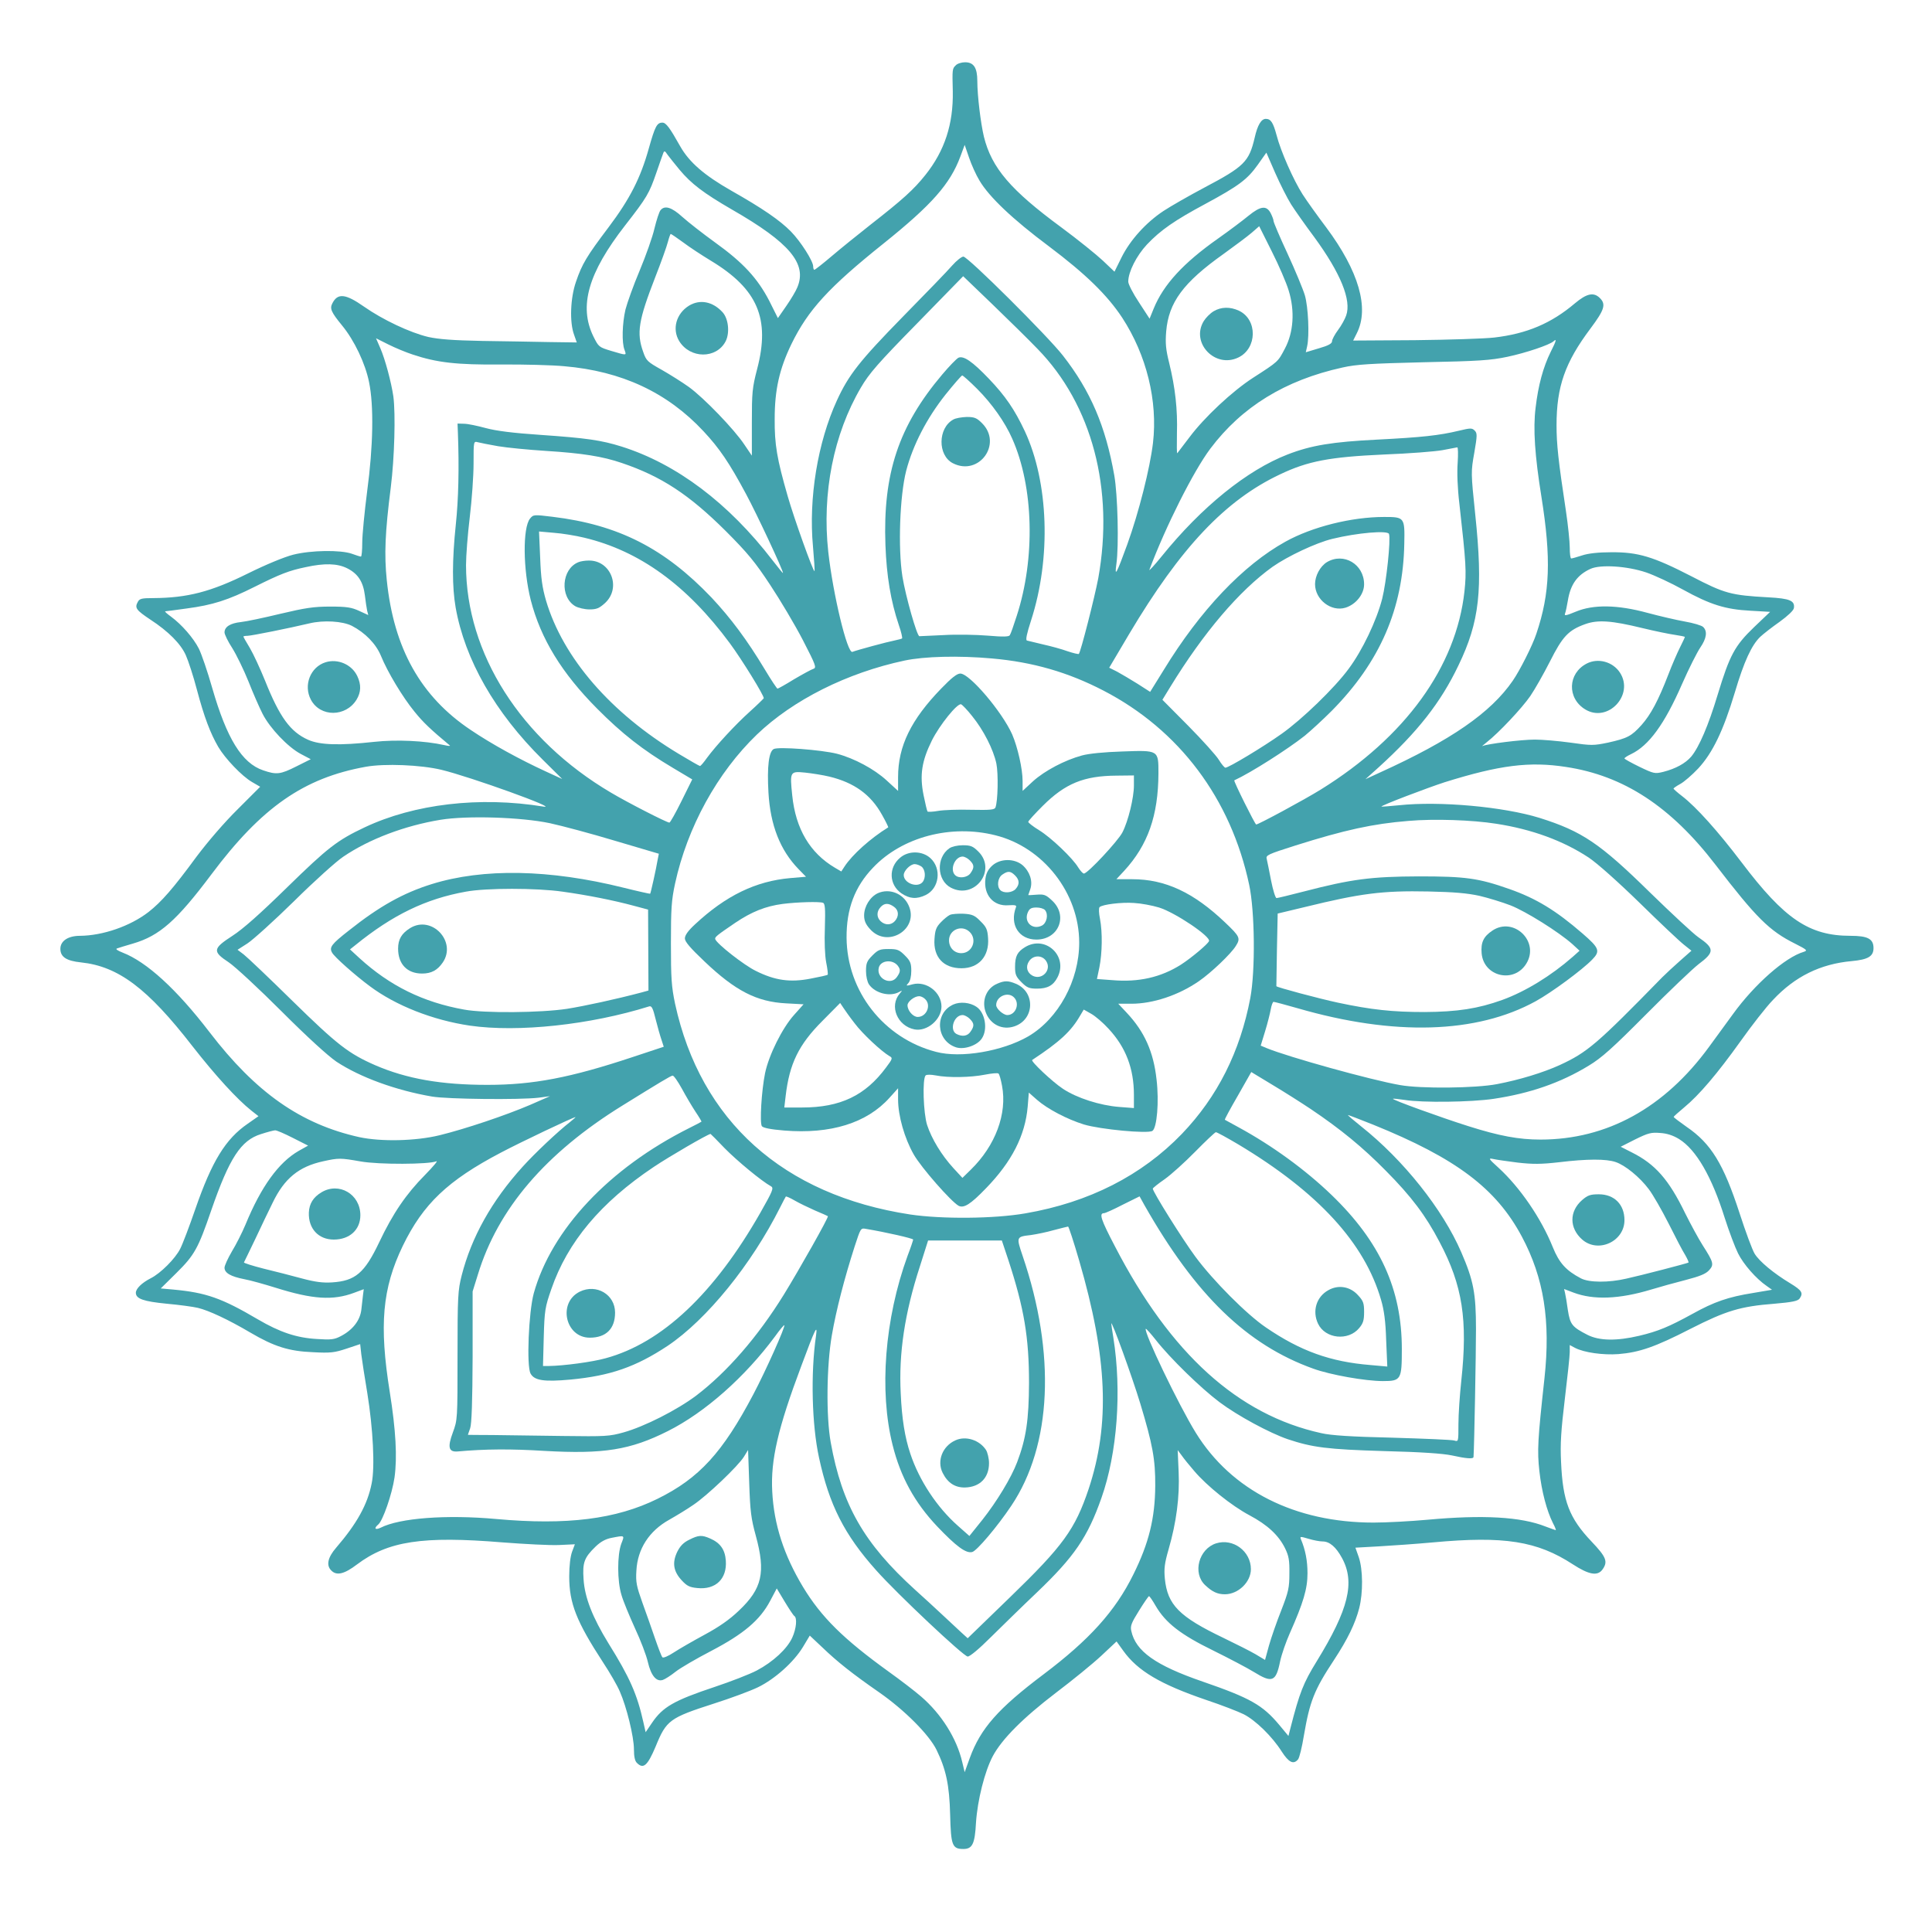 <?xml version="1.0" encoding="UTF-8"?> <svg xmlns="http://www.w3.org/2000/svg" width="1024" height="1024" viewBox="0 0 1024 1024" fill="none"><path d="M506.6 34.6C504.7 36.4 504.7 36.7 505 48.5C505.3 65.8 500.7 79.9 490.5 92.7C484.3 100.5 478.4 105.8 461.5 119C454.9 124.2 445.6 131.7 440.9 135.7C436.2 139.7 432 143 431.6 143C431.3 143 431 142.2 431 141.2C431 138.4 424.4 128 419.2 122.7C413.3 116.7 404.1 110.4 387.5 101C373.3 92.9 365.3 86 360.5 77.5C355 67.7 353 65 351.1 65C348.2 65 347.2 66.9 343.9 78.6C339.5 94.4 333.8 105.5 322.6 120.4C310.9 135.9 308.5 139.9 305.3 149.3C302.3 157.8 301.8 170.9 304.3 177.5L305.7 181.5L291.1 181.3C283.1 181.1 267.1 180.9 255.5 180.7C240 180.4 232.5 179.8 227 178.6C217.3 176.3 202.9 169.5 192.9 162.5C183.2 155.7 179 155.2 176.2 160.7C174.7 163.5 175.4 165.3 181.3 172.5C187.8 180.4 193.6 192.6 195.6 202.5C198.2 215 197.8 236.6 194.6 260.4C193.2 271.3 192 283.5 192 287.6C192 291.7 191.7 295 191.3 295C190.8 295 188.7 294.3 186.5 293.5C180.5 291.4 164.9 291.6 155.4 294C150.7 295.2 141 299.2 131.5 303.9C111.8 313.7 99.2 316.9 81.3 317C75 317 73.9 317.3 73 319.1C71.3 322.2 72.2 323.4 79.7 328.4C89.2 334.6 95.8 341.2 98.5 347.3C99.8 350.2 102.5 358.4 104.4 365.7C108.2 380 111.5 388.7 115.7 395.9C119.3 402 128.2 411.4 133.6 414.5L137.9 417L126.1 428.8C118.9 435.9 110.3 445.9 104.2 454C91.8 470.9 85.6 478 78.7 483.4C69 490.9 54.5 495.9 42.4 496C36.1 496 32 498.7 32 502.9C32 507.2 35.2 509.3 43 510.1C62.7 512.2 78.2 523.8 102 554.5C114.2 570.1 125.6 582.6 133.3 588.7L137 591.6L131.3 595.6C119.5 603.7 112.3 615.5 103.5 640.9C100.4 649.9 96.8 659.4 95.5 661.9C92.9 667.1 85.1 674.9 79.9 677.5C75.2 679.9 72 683 72 685.2C72 688.4 76.1 689.8 88.4 691C95 691.6 102.4 692.6 104.9 693.2C110.7 694.6 121 699.4 132.7 706.3C145.3 713.7 153.1 716.2 166 716.7C175.2 717.2 177.4 716.9 183.7 714.8L190.9 712.4L191.5 717.9C191.9 721 193.3 730.2 194.7 738.5C197.7 757.1 198.8 777.5 197 786.2C194.8 797.4 189.2 807.5 178.1 820.4C173.7 825.5 172.8 829.7 175.6 832.4C178.4 835.3 182.5 834.3 189.2 829.2C205.7 816.8 223.9 814 266.4 817.5C278.1 818.4 291.5 819.1 296.2 818.9L304.7 818.5L303.2 822.5C302.3 825 301.7 829.9 301.7 835.5C301.7 849.8 305.5 859.4 319.7 881.2C323.2 886.5 327.2 893.4 328.5 896.5C332.1 904.6 336 920.5 336 927.2C336 931 336.5 933.4 337.6 934.4C341 937.8 343.2 935.9 347.5 925.7C353.2 911.7 354.9 910.5 378.5 902.9C387.3 900.1 397.8 896.2 401.7 894.3C410.6 890 420.7 881 425.6 872.9L429.2 866.9L435.9 873.2C443.7 880.7 451.6 887 466 897C479.5 906.4 492.5 919.5 496.4 927.5C501.4 937.8 503.2 946 503.6 961.9C504 978.1 504.7 980 510.6 980C515.4 980 516.7 977.3 517.3 966C518.1 954.1 521.9 938.9 526.2 930.8C531 921.8 542.1 910.6 559.8 897.1C568.4 890.6 579.2 881.8 583.7 877.6L591.8 870L595.4 875C603 885.6 615 892.7 639.3 901C647.4 903.7 656.4 907.2 659.2 908.6C665.5 911.8 674.3 920.4 679.3 928.3C683.1 934.2 685.6 935.4 688 932.5C688.7 931.7 690.1 926 691.1 919.8C694.2 901.8 696.5 895.8 707 879.9C714.3 868.8 718.3 860.5 720.4 852.4C722.5 844.2 722.4 831.9 720.2 825.4L718.4 820.3L730.9 819.6C737.9 819.2 750.7 818.3 759.5 817.5C797.3 814 814.7 816.8 833.6 829.1C842.2 834.7 846.8 835.5 849.4 831.8C852.3 827.7 851.4 825.3 843.6 817.1C831.7 804.6 828.3 795.6 827.4 775C826.9 765.1 827.4 758.1 829.4 741.4C830.8 729.8 832 718.7 832 716.6V712.9L834.8 714.4C839.6 716.9 849.7 718.3 857.8 717.7C868.9 716.8 877.3 713.9 896 704.3C914.9 694.7 922.4 692.4 940.5 691C949.8 690.2 952.8 689.6 953.8 688.3C955.9 685.3 955.1 684 948.9 680.2C940.1 674.9 932.5 668.6 930 664.5C928.8 662.6 925.2 652.9 922 643C913.5 616.9 906.9 606.1 894 597.3C890.2 594.6 887.1 592.3 887.1 592C887.1 591.7 889.6 589.5 892.6 587C900.6 580.4 910.2 569.1 922.5 551.9C928.4 543.6 936.1 533.7 939.7 530C951.4 517.5 964.9 510.9 981.5 509.4C990.1 508.6 993 506.9 993 502.5C993 497.6 989.9 496 980.8 496C958.9 496 945.8 487.1 923.1 457.1C910.5 440.5 899.1 427.8 891.6 422C889.1 420.1 887.1 418.3 887 418C887 417.7 888.6 416.6 890.6 415.5C892.5 414.5 896.8 410.8 900.1 407.3C907.7 399.1 913.4 387.3 919.5 367C924.4 350.5 928.4 341.9 933 337.5C934.6 336 939.2 332.4 943.2 329.6C947.6 326.4 950.6 323.6 950.8 322.3C951.4 318.4 948.7 317.2 937.3 316.6C917.3 315.5 914.1 314.6 896.4 305.4C876.2 295 868.2 292.6 854 292.7C847.3 292.7 841.7 293.3 838.5 294.4C835.8 295.3 833.2 296 832.8 296C832.3 296 832 293.4 832 290.2C832 287.1 831.1 278.4 830 271C825.9 244 825 235.4 825 225.4C825 204.9 829.5 192.1 843 174.1C850.4 164.2 851.3 161.3 848 158C844.7 154.7 841 155.5 834.7 160.8C822.2 171.4 809.2 176.9 792 178.9C786.8 179.5 767.8 180.1 749.9 180.3L717.2 180.5L719.1 176.7C725.9 163.4 720.2 143.7 702.9 120.5C698.3 114.4 692.7 106.6 690.4 103C685.6 95.5 678.8 80.2 676.6 71.6C674.8 65 673.6 63 670.9 63C668.5 63 666.5 66.3 665 73C662 85.8 659.4 88.3 638.2 99.5C630.1 103.8 620.5 109.3 616.7 111.8C607.3 118 598.9 127.4 594.4 136.5L590.7 144L584.6 138.2C581.2 135 571.3 127 562.5 120.5C535.6 100.7 525.6 89 521.5 72.5C519.8 65.4 518 50.7 518 43C518 35.9 516.1 33 511.5 33C509.7 33 507.4 33.7 506.6 34.6ZM519.2 95.8C524.3 104.4 536.7 116.2 556 130.6C575.4 145.2 586.8 156.3 594.8 168.4C607.7 188.2 613.7 212.5 611.1 234.8C609.5 248.2 603.6 271.6 597.5 288.5C591.7 304.4 590.7 306.2 591.7 299C593.1 289.3 592.4 262.2 590.6 252C586 225.9 578 207.2 563.4 188.5C555.4 178.2 513 136 510.6 136C509.7 136 507 138.1 504.7 140.7C502.4 143.4 490.6 155.6 478.4 168C455.6 191.3 449.8 198.7 443.6 212.2C433.4 234.4 428.5 264.1 430.9 289.7C431.5 296.7 431.9 302.5 431.7 302.7C431.1 303.3 420.9 274.9 417.5 263C411.8 243.2 410.5 235.6 410.6 222C410.6 206.6 413.1 195.5 419.5 182.3C428.3 164.3 439.1 152.4 468.5 128.9C493.9 108.5 503.6 97.5 509 83L511.3 76.8L513.6 83.5C514.8 87.1 517.3 92.7 519.2 95.8ZM360.2 90C366.4 97.4 372.8 102.3 388 111.1C418.5 128.6 427.9 139.8 422.6 152.3C421.9 154.1 419.3 158.5 416.8 162.1L412.3 168.6L407.7 159.4C401.5 147.5 393.9 139.2 379 128.5C372.5 123.8 364.7 117.7 361.7 115C356 109.8 352.3 108.7 350.1 111.4C349.4 112.2 348 116.5 346.9 121C345.9 125.5 342.3 135.6 339 143.5C335.7 151.3 332.4 160.6 331.5 164.1C329.8 171.4 329.5 181.7 331 185.4C332.1 188.5 332.4 188.5 324 186C317.4 184 317.3 183.9 314.5 178.3C306.7 162.3 311.7 144.7 331.3 119.5C343 104.5 344.1 102.5 347.9 91.5C349.6 86.5 351.3 81.8 351.6 81C352.1 79.8 352.5 80 353.8 82C354.8 83.3 357.6 86.9 360.2 90ZM684.3 108.3C686.4 111.6 691.9 119.4 696.6 125.7C710.5 144.7 716.4 159.1 713.5 167.2C712.9 169 711 172.5 709.2 174.9C707.4 177.3 706 180 706 180.9C706 182.1 704 183.2 699.1 184.6L692.1 186.7L692.8 183.6C694.1 177.8 693.4 162.7 691.6 156.5C690.6 153.2 686.5 143.3 682.4 134.4C678.3 125.6 675 117.8 675 117.1C675 116.4 674.3 114.6 673.5 113C671.3 108.8 668.2 109.1 661.8 114.3C658.9 116.7 651.6 122.2 645.5 126.5C627.2 139.4 616.7 150.8 611.5 163.5L609.3 168.9L603.7 160.3C600.5 155.5 598 150.6 598 149.3C598 144.1 602.4 135.5 607.9 129.6C615.2 121.9 622.6 116.8 639 108C656.6 98.5 661.1 95.1 666.6 87.4L671.2 80.9L675.9 91.7C678.5 97.6 682.3 105.1 684.3 108.3ZM683 153.9C686.4 164.8 685.6 176.2 681 184.8C677.3 191.8 677.7 191.5 664.2 200.2C653.2 207.3 638.4 221.1 630.4 231.8C627.2 236 624.3 239.8 624 240.2C623.7 240.6 623.7 235.9 623.8 229.7C624.2 217.1 622.9 205.5 619.7 192.4C617.9 185.2 617.6 182 618.1 175.7C619.4 160.3 627.1 149.8 648.5 134.6C654.6 130.2 661.3 125.2 663.5 123.3L667.4 119.9L674.1 133.3C677.8 140.6 681.8 149.9 683 153.9ZM362 128.4C365.3 130.9 372 135.3 376.8 138.2C401.6 153.2 408.3 168.9 401.3 195.6C398.7 205.6 398.5 208 398.5 224V241.5L394.5 235.6C389.2 227.6 373.1 210.9 365.1 205.1C361.6 202.6 355.1 198.5 350.7 196C343.2 191.8 342.5 191.2 340.9 186.5C337.3 176.5 338.4 169.8 347.3 146.9C350.4 139 353.4 130.6 354 128.2C354.6 125.9 355.3 124 355.5 124C355.8 124 358.7 126 362 128.4ZM549.9 184.9C578.8 214.5 590.6 259.3 582.1 306.5C580.2 316.5 572.8 345.6 571.8 346.6C571.5 346.8 568.9 346.2 565.9 345.2C562.9 344.1 557.1 342.5 553 341.6C548.9 340.6 545 339.7 544.3 339.5C543.5 339.2 544.2 335.9 546.5 328.8C557.2 295.7 555.8 255.7 543.2 228.6C537.8 217.1 532.9 209.9 524.1 200.7C515.4 191.6 510.7 188.4 508 189.6C507 190.1 503.1 194.1 499.4 198.5C476.3 225.8 467.9 251 469.3 288.9C469.9 305.2 472.1 318.6 476.4 331.3C477.7 335 478.4 338.2 478.1 338.4C477.8 338.6 475.9 339.1 474 339.5C470.3 340.2 454.4 344.5 451.8 345.5C449.1 346.6 441.5 315 439 292.5C435.6 261.4 441.8 230.1 456.3 205.4C460.7 197.9 465.3 192.6 486 171.5L510.5 146.4L526 161.3C534.5 169.5 545.3 180.1 549.9 184.9ZM218.7 187.9C231.5 192.2 242.1 193.4 265.5 193.2C277.6 193.1 292.7 193.5 299 194.1C329.5 196.7 353.7 208 372.9 228.6C381.3 237.6 386.5 245.2 395.5 262C401.2 272.6 415 302.1 415 303.7C415 304 412.5 300.9 409.4 296.9C386.1 266.6 358.6 245.9 329.5 236.7C318.6 233.3 311 232.2 286.5 230.5C271.8 229.5 263.1 228.4 257.5 226.9C253.1 225.7 247.9 224.6 246 224.6L242.5 224.5L242.7 229.5C243.4 248.3 243 264.6 241.6 277.9C239.6 297.1 239.6 311 241.5 322C246.4 349.6 262.3 377.6 287.7 402.7L298 412.9L289.3 408.9C275.6 402.6 260.6 394.4 249.5 386.9C223 369.2 208.7 343.7 205 307.5C203.6 293.9 204.1 282.1 207.1 258.5C209.1 242.6 209.7 219.5 208.5 210.2C207.4 202.6 204.1 190.3 201.6 184.6L199.3 179.3L205.9 182.6C209.5 184.4 215.3 186.8 218.7 187.9ZM821.9 186.5C817.9 194.6 815.3 204.2 813.9 216.1C812.5 227.2 813.5 241.6 817 263.4C822.2 296.1 821.6 314.3 814.3 335.9C812.3 342 805.6 355.3 801.8 360.8C790.1 377.8 769.1 392.3 731.5 409.4L723.7 413L730.6 406.8C751.3 388 763.6 372.4 773 352.7C784.2 329.5 786.1 312.6 781.9 272.6C779.6 250.5 779.6 250.1 781.4 240C783 230.7 783 229.6 781.6 228.2C780.2 226.8 779.4 226.8 773.2 228.3C762.8 230.8 753.6 231.8 730 233C706.2 234.2 695 236 682.4 240.9C661 249.2 636.9 268.6 615.6 295C611.8 299.7 608.9 302.8 609.2 302C617.8 279.1 632.5 249.8 641.5 237.8C658.2 215.6 681.1 201.5 711.5 194.8C719 193.1 726.3 192.7 754.5 192C783.7 191.4 790 191 799 189.1C808.9 187 821.3 182.8 823.4 180.9C825.2 179.2 824.9 180.6 821.9 186.5ZM517.9 206.1C525.7 213.9 532.7 223.8 536.5 232.5C547.9 258.1 548.8 295.9 538.9 326.4C537.3 331.4 535.7 336 535.2 336.7C534.7 337.5 531.7 337.6 523.5 336.9C517.4 336.4 507 336.2 500.3 336.6C493.5 336.9 487.7 337.2 487.3 337.2C486 337.2 480 316 478.3 305.6C475.9 290.3 476.9 262.8 480.3 249.5C483.9 235.8 491.2 221.7 501.1 209.2C505.6 203.6 509.6 199 510 199C510.4 199 514 202.2 517.9 206.1ZM264 236.5C268.7 237.3 280.2 238.4 289.5 239C308.6 240.2 319.4 241.9 329.6 245.4C350.6 252.5 365.3 262.2 384.6 281.4C396.3 293.1 400.3 298 408.2 310C413.5 318 421.3 331.1 425.5 339.2C432.4 352.6 432.9 353.9 431.1 354.5C430.1 354.8 425.5 357.3 420.9 360C416.4 362.8 412.4 365 412.1 365C411.8 365 408.7 360.4 405.3 354.7C395.9 339.1 387.4 327.7 377.1 316.7C352.2 290.6 327.7 278.1 292.8 273.9C282.9 272.7 282.7 272.7 280.9 274.9C277 279.8 277.2 301.8 281.3 318C286.6 338.6 297.8 356.8 316.5 375.6C329.7 388.9 340.7 397.5 356.5 406.9L366.9 413.1L361.2 424.6C358.1 430.9 355.2 436 354.8 436C353.4 436 332.7 425.4 323.8 420.1C276 391.9 247 346.3 247 299.5C247 294.5 247.9 283.1 249 274C250.1 264.9 251 252.2 251 245.6C251 233.8 251 233.8 253.3 234.4C254.5 234.7 259.3 235.7 264 236.5ZM772.6 245.2C772.2 250.4 772.5 258.6 773.5 267C777.1 299 777.3 303 776.2 313.4C771.8 353.5 744.8 390.7 700 418.5C691.3 423.9 667 437 665.8 437C665.2 437 653.7 413.9 654.2 413.6C663.1 409.5 682.5 397.1 691.5 390C694.8 387.3 701.2 381.4 705.8 376.8C731.4 350.9 743.7 322.6 744.3 288.1C744.6 274.2 744.4 274 733.6 274C716.4 274 695.5 279.2 681.3 287.1C658.9 299.5 636.1 323.5 616.8 355.1L609.6 366.7L602.9 362.4C599.2 360.1 594.3 357.2 592.1 356L587.9 353.9L589.8 350.7C590.9 348.9 594.8 342.3 598.5 336C625.7 290.3 649.4 265.1 678.5 251.4C693.2 244.4 704.7 242.2 733.5 240.9C746.7 240.4 760.7 239.3 764.5 238.6C768.4 237.9 771.9 237.2 772.4 237.1C772.8 237.1 772.9 240.7 772.6 245.2ZM309.7 285C339 292 364.1 310.2 386.8 340.9C393.1 349.4 405.2 369 404.8 370.1C404.6 370.4 401.4 373.6 397.5 377.1C389.7 384.1 379.4 395.3 374.7 401.7C373 404.1 371.4 406 371 406C370.7 406 365.6 403.1 359.8 399.6C323.7 377.9 298.4 348.7 289.4 318.3C287.4 311.4 286.7 306.5 286.3 295.6L285.7 281.7L293.6 282.4C297.9 282.7 305.2 283.9 309.7 285ZM736.2 283C737.2 286 734.8 308.6 732.6 317.3C729.6 329 722.1 344.7 714.8 354.5C707.4 364.6 690 381.4 679.2 389C669.5 395.9 651.2 406.9 649.5 406.9C649 406.9 647.4 405 646 402.7C644.6 400.4 637.3 392.3 629.8 384.7L616.1 370.9L620.2 364.2C637.9 335.3 656.8 313.1 674.5 300.4C682.5 294.8 697.5 287.7 706.2 285.6C719.3 282.4 735.5 281 736.2 283ZM184 301.2C189.8 304.1 192.5 308.4 193.4 315.6C193.8 318.8 194.3 322.4 194.6 323.7L195.2 326L190.4 323.8C186.3 321.9 183.7 321.5 175 321.5C166.3 321.5 161.8 322.2 148.7 325.3C140 327.4 130.6 329.4 127.7 329.7C122.1 330.3 119 332.2 119 335.2C119 336.2 120.8 340 123.1 343.5C125.3 347 129.2 355 131.7 361.2C134.1 367.3 137.5 375.1 139.2 378.4C143.1 386 152.6 396 159.4 399.6L164.7 402.4L157.1 406.2C148.6 410.5 146.5 410.7 139.5 408.3C128.2 404.5 120.2 391.4 112.5 364.7C110 355.9 106.8 346.6 105.4 343.8C102.5 338.1 96.3 331 90.6 326.8C88.5 325.3 87.1 324 87.6 324C88.1 324 93.2 323.3 99 322.5C112.6 320.7 120.9 318.1 135 311C148.6 304.2 153.3 302.4 162 300.6C172 298.4 178.8 298.6 184 301.2ZM872.5 303.4C876.9 304.9 885.7 309 892 312.5C906.5 320.5 914.5 323 927.8 323.7L938.2 324.3L929.7 332.4C919.4 342.3 916.8 347.2 910.4 368.2C905.5 384.5 900.6 395.9 896.4 401C893.3 404.6 888.2 407.4 881.6 409.1C877.1 410.2 876.6 410.1 868.9 406.4C864.6 404.3 861 402.3 861 402C861 401.6 862.6 400.6 864.5 399.7C873.9 395.2 882.2 383.9 891.5 362.6C895.1 354.4 899.5 345.7 901.2 343.2C904.5 338.4 905.1 334.6 902.7 332.3C901.9 331.5 897.5 330.2 892.9 329.4C888.4 328.6 879.4 326.5 873.1 324.8C857.3 320.5 844.5 320.3 835.2 324.2C829.9 326.4 829 326.5 829.5 325.2C829.9 324.2 830.5 321.2 831 318.3C832.4 309.7 836 304.7 843 301.5C848.3 299.1 862.4 300 872.5 303.4ZM186.5 331.7C193.6 335.4 199.3 341.3 201.9 347.6C205.4 356.2 213.4 369.5 219.7 377.2C224.3 382.9 228.1 386.5 238.4 395.1C238.9 395.5 237.5 395.4 235.4 394.9C225.1 392.6 210.1 391.9 198.3 393.2C180 395.2 169.6 394.9 163.3 392.1C153.9 387.9 148.2 380.1 140.5 360.8C137.9 354.4 134.3 346.6 132.4 343.4C130.5 340.3 129 337.6 129 337.4C129 337.2 130 337 131.1 337C133.2 337 153.5 332.9 164 330.4C171.5 328.6 181.5 329.2 186.5 331.7ZM870.5 332.9C877.1 334.5 884.9 336.1 887.8 336.5C890.6 336.9 893 337.4 893 337.6C893 337.9 891.8 340.4 890.4 343.2C889 346 886.2 352.4 884.3 357.4C878.9 371.4 874.9 378.8 870.1 384.2C864.7 390.2 862.6 391.3 852.3 393.6C844.6 395.2 843.5 395.2 832.3 393.6C825.8 392.7 817.4 392 813.5 392C806.2 392 788.2 394.3 785.8 395.4C785.1 395.8 786.1 394.9 788 393.4C794.4 388.4 806.7 375.3 811.1 368.9C813.5 365.4 818.2 357.1 821.5 350.6C828.2 337.3 831.3 334 840.2 330.8C846.9 328.4 854.1 328.9 870.5 332.9ZM525.8 349C547.4 350.9 566.1 356.3 584.8 366C625 386.8 652.4 423.3 662.1 469C665.1 483.1 665.4 514.4 662.7 528.9C657.3 557.4 645.3 581.3 626.4 601C605.2 623 577.2 637.3 543.5 643.1C526.8 646 499.2 646.2 482.4 643.7C415.1 633.4 371.3 594.1 357.8 532C355.9 522.9 355.6 518.6 355.6 500C355.6 481.5 355.9 477.1 357.8 468.3C364.3 438.4 380.2 409.5 401.2 389.3C420.3 371 448.9 356.6 479.5 350.1C489.9 347.9 508 347.4 525.8 349ZM233.9 408C249.3 411.7 297.2 429 288 427.5C254.2 422 219.6 426.1 193.3 438.5C178.7 445.4 173.8 449.2 152 470.5C138 484.2 128.8 492.4 123.2 496C112.7 502.8 112.5 504.3 121.3 510.1C124.7 512.4 137.3 524.1 149.3 536.1C163.1 549.9 173.8 559.6 178.3 562.7C190.9 571 209.8 577.9 229 581.2C237.2 582.6 275.5 583 285.5 581.8L291.5 581L281 585.6C267.9 591.2 246.8 598.3 233 601.7C220.3 604.8 202 605.2 190.4 602.7C159.4 595.8 135.6 579.1 111 547C93.6 524.3 77.7 509.8 65 504.9C62.2 503.8 61.1 503 62 502.7C62.8 502.4 66.7 501.2 70.5 500.1C84.6 496 93.7 487.9 112 463.5C138.7 427.8 161.1 412.3 193.9 406.4C204 404.6 223 405.4 233.9 408ZM830 406.5C860.6 411.1 885.6 427.5 909.3 458.4C930.9 486.5 937.8 493.4 951.5 500.2C957.8 503.4 958.2 503.8 956 504.5C946.2 507.4 930 521.6 918.5 537.5C914.9 542.4 909.2 550.3 905.8 554.9C882.2 587.2 851.7 604 816.5 604C805 604 794.7 602.1 778.3 596.9C764 592.4 737.8 582.9 738.3 582.4C738.5 582.2 741.3 582.5 744.6 583C753.8 584.5 779.6 584.2 791.7 582.4C811 579.5 827.2 573.9 842.1 564.8C848.9 560.7 854.6 555.6 872.5 537.6C884.6 525.4 897.1 513.5 900.2 511.1C908.9 504.6 908.8 502.7 900.1 496.7C897.6 495 886.1 484.3 874.5 473C847.9 446.9 838.5 440.6 816 433.5C796.9 427.6 763.2 424.5 741.5 426.8C736.6 427.3 732.4 427.6 732.2 427.5C731.7 427 757 417.4 765.7 414.6C794.8 405.5 810.7 403.5 830 406.5ZM291.4 436.3C297.9 437.7 313.6 441.9 326.2 445.7L349.2 452.5L348.6 455.5C347.8 460.4 344.9 473.4 344.6 473.7C344.5 473.8 338.1 472.4 330.5 470.5C291.2 460.7 256.1 460.1 228.8 468.6C213.7 473.3 201 480.4 184.9 493.2C175.7 500.4 174.4 502.1 176 504.9C177.1 507.1 188.3 517 196 522.7C209.8 533 229.4 540.7 249 543.6C274.6 547.3 312.8 543.2 344.1 533.4C345.4 533 346.1 534.4 347.5 540.2C348.5 544.2 349.9 549.1 350.6 551.1L351.8 554.8L335.2 560.3C302.4 571.2 282.6 575 258.4 575C233.8 575 215.6 571.8 198.9 564.6C184.7 558.4 178.7 553.7 155 530.5C142.6 518.3 131 507.3 129.2 505.9L125.9 503.4L131.2 500C134.1 498.1 145.3 488 156 477.5C166.7 466.9 178.4 456.4 181.9 454.1C195.7 444.7 214.6 437.6 233.5 434.5C247.6 432.2 276.2 433.1 291.4 436.3ZM793 436.6C811.9 439.5 828.5 445.6 842 454.5C846.5 457.5 857.4 467.2 869 478.5C879.7 489 890.3 499 892.5 500.7L896.5 503.9L890.5 509.2C887.2 512.1 882.9 516.1 881 518C846.3 553.5 841.4 557.7 826.7 564.5C817.9 568.5 805.5 572.3 793.5 574.6C782.2 576.8 753 577.1 742 575.1C726.5 572.4 682.7 560.2 671.3 555.5L668.2 554.2L670.5 546.7C671.8 542.5 673.1 537.3 673.5 535.1C673.9 532.8 674.6 531 675 531C675.5 531 681.2 532.5 687.8 534.4C738.9 549.2 782.6 547.9 813.9 530.7C822.3 526.1 838.7 514 843.9 508.6C848.3 504.1 847.7 502.5 838.8 494.8C824.6 482.5 814.2 476.2 800 471.2C783.5 465.4 776.7 464.5 752 464.5C726.9 464.6 716.5 465.9 691.1 472.5C683.7 474.4 677.2 476 676.6 476C676 476 674.7 471.8 673.7 466.7C672.7 461.6 671.7 456.5 671.4 455.3C670.8 453.3 671.9 452.8 686.7 448.1C712.7 439.9 727.7 436.6 746.5 435.1C760.1 433.9 780.4 434.6 793 436.6ZM298.2 472.6C311.2 474.4 325.3 477.2 336 480.1L343.5 482.1L343.6 503.6L343.7 525L340.1 526C326.5 529.6 309.9 533.2 300.5 534.7C286.6 536.8 256.7 537.1 246 535.1C224.2 531.2 206.6 522.5 190.5 507.8L185.5 503.2L188.4 500.9C208.1 484.9 225.7 476.4 246.9 472.6C257.5 470.6 284.4 470.6 298.2 472.6ZM784.1 474.8C788.8 475.9 796.3 478.2 800.7 479.9C808.8 483.1 826.1 493.9 833.4 500.4L837.2 503.9L833.5 507.2C822.2 517.1 808.6 525.5 796.2 530C783.4 534.6 772.5 536.3 755 536.4C738.1 536.4 726.8 535.2 709 531.4C699.2 529.3 676.7 523.3 676.5 522.7C676.5 522.6 676.6 513.9 676.8 503.4L677.2 484.2L691.8 480.7C721.2 473.5 732.7 472 757 472.5C770.9 472.8 777.6 473.4 784.1 474.8ZM694.7 587.8C710.6 598.5 722.3 608.1 734.5 620.5C748 634.1 755.7 644.3 763 658.3C775.2 681.3 778 699.6 774.5 732C773.7 739.4 773 749.7 773 754.9C773 764.1 773 764.2 770.8 763.5C769.5 763.1 754.8 762.5 738 762C716.3 761.5 705.4 760.8 700.3 759.6C656.2 749.9 620.4 717.5 591 660.7C583.4 646.2 582.4 643 585.2 643C585.8 643 590.3 641 595.1 638.5L604 634.1L606.6 638.8C633.7 686.5 660.9 712.8 696 725.4C705 728.7 723.7 732 733 732C742.6 732 743 731.2 743 715C743 683.4 731.5 658.2 705.8 633.4C691.9 620 674.3 607.2 656.5 597.5C652.7 595.4 649.4 593.6 649.2 593.5C649 593.3 652.1 587.6 656.1 580.7L663.2 568.2L674.6 575.1C680.8 578.8 689.9 584.6 694.7 587.8ZM361.4 577C363.5 580.9 366.7 586.3 368.6 589.2C370.5 592 371.9 594.4 371.8 594.5C371.6 594.7 368.7 596.2 365.3 597.9C322.8 619.2 292.3 651.7 282.9 685.5C280.2 695.5 279 723.9 281.2 728C283.2 731.7 288.3 732.5 302.4 731.2C323.5 729.2 337 724.5 353.9 713.3C374.6 699.4 398.3 670.2 413.5 639.9C415 636.9 416.4 634.3 416.5 634.2C416.7 634 418.8 634.9 421.2 636.3C423.6 637.7 428.4 640 432 641.6C435.6 643.1 438.7 644.5 438.8 644.6C439.4 645 423.5 673.1 415.5 686.1C401.6 708.6 385.3 727.3 369 739.7C358.9 747.3 341.6 756.1 330.5 759.2C323 761.3 320.9 761.4 298.5 761.1C285.3 760.9 268.5 760.7 261.2 760.6C254 760.6 248 760.5 248 760.5C248 760.5 248.5 758.9 249.2 757C250 754.6 250.4 743 250.5 719V684.5L253.3 675.5C263.9 640.7 289.2 611.1 330 585.9C350 573.5 355.5 570.2 356.5 570.1C357.1 570 359.3 573.2 361.4 577ZM727.8 596.1C771.8 613.9 793 629.9 806.6 655.4C818.3 677.3 821.9 700.1 818.6 730.5C815 763.3 814.7 768.8 815.9 779.7C817.1 790.5 819.8 800.7 823.1 807.3C824.2 809.3 824.8 811 824.6 811C824.3 811 821.9 810.1 819.2 809.1C806.1 803.9 785.9 802.8 756.5 805.5C747.7 806.3 734.9 807 728 807C686.4 807 652.7 790 633.8 759.4C624.7 744.7 606 705.7 607.3 704.3C607.5 704.1 609.9 706.8 612.6 710.2C620.1 719.8 636.5 735.8 646.4 743.2C656 750.4 672.9 759.5 682.5 762.8C695.7 767.2 703.5 768.2 733.5 769.1C753.4 769.6 764.7 770.4 769.5 771.4C777.1 773.1 781 773.4 781 772.2C781.4 766.4 782.3 717.3 782.3 704.5C782.3 685.5 781 678.7 774.5 663.7C764.7 641 743.9 614.8 721.3 596.9C717.2 593.6 714.1 591 714.5 591C714.8 591 720.8 593.3 727.8 596.1ZM302 594.8C295.8 599.6 283.4 611.3 277 618.4C260.6 636.5 249.9 655.7 244.7 676C242.7 683.9 242.5 687 242.5 718.5C242.5 752.3 242.5 752.5 240 759.3C237.1 767.1 237.8 769.7 242.6 769.3C257.1 768 270.6 767.9 288.5 769C320 770.8 334.1 768.5 354 758.5C373.7 748.6 394.8 729.9 410.8 708.3C413.3 704.8 415.5 702.2 415.7 702.4C416.4 703 405.8 726.7 399.3 739C383 769.9 370.6 783.5 348.5 794.4C326.6 805.2 300.5 808.5 263 805.1C236.4 802.7 211.8 804.6 201.8 809.7C198.8 811.1 198 810.1 200.5 808C202.9 806 207.8 792 209.1 783.1C210.6 772.4 209.8 758 206.6 737.9C200.9 702.3 202.6 682.9 213.5 660.3C224.3 638.1 237.3 625.7 265.5 610.9C276.1 605.3 303.7 592.2 305 592.1C305.3 592 303.9 593.3 302 594.8ZM155.2 603.1L163.3 607.2L158.3 610C147.7 616.1 138.4 628.9 130.1 649.1C128.3 653.4 125.1 659.7 122.9 663.3C120.8 666.9 119 670.8 119 671.9C119 674.7 122.3 676.6 129.5 678C132.8 678.6 140.2 680.7 146 682.5C165.7 688.7 176.5 689.4 187.7 685.2L192.8 683.3L192.4 686.4C192.2 688.1 191.8 691.7 191.5 694.3C190.8 700 186.8 705 180.6 708.2C177.2 710 175.4 710.2 168 709.7C157.2 709.1 148.3 706.1 136.7 699.3C117.5 688 109.2 685.1 91.9 683.5L85.2 682.9L93.5 674.7C103.1 665.2 105 661.8 112 641.4C121.6 613.7 127.7 604.4 138.3 601.1C141.7 600 145.1 599.1 145.8 599.1C146.5 599 150.7 600.8 155.2 603.1ZM656.4 606.6C698.6 631.9 723.3 658.8 732 689C733.6 694.4 734.4 700.4 734.7 710.4L735.3 724.3L726.4 723.5C705.2 721.8 689.3 716.1 671 703.6C660.8 696.7 642.9 678.7 633.6 666.1C626.8 656.9 611 631.7 611 630C611 629.7 613.8 627.4 617.3 625C620.7 622.6 628 616 633.5 610.4C639 604.8 643.9 600.2 644.4 600.1C644.9 600 650.3 603 656.4 606.6ZM889.9 603.7C899 609.3 907.3 623.7 914.1 645.4C916.4 652.6 919.6 661.1 921.2 664.3C924 670 930.8 677.8 936.4 681.6L939.2 683.6L929.2 685.3C916 687.4 908.5 690 897 696.4C884.6 703.2 878.9 705.6 868.8 708C856.9 710.8 847.7 710.7 841.4 707.5C833.2 703.3 832.2 702 831 694.4C830.5 690.6 829.8 686.5 829.5 685.3L829 683.2L834 685.1C844.6 689.1 858.2 688.6 875.1 683.5C879.7 682.1 888 679.8 893.5 678.4C900.8 676.5 904.1 675.2 905.8 673.3C908.6 670.3 908.2 669 902.5 660.1C900.2 656.5 896 648.7 893.1 642.9C884.5 625.2 877.3 617 864.9 610.8L859 607.8L866.7 603.9C873.6 600.5 875.2 600.1 879.9 600.5C883.5 600.7 886.8 601.8 889.9 603.7ZM384.1 608.6C390.6 615.2 403.6 626 408.7 628.8C410.2 629.7 409.5 631.3 403.1 642.6C378.7 685.5 350.9 711.8 321 719.9C313.9 721.9 298.6 723.9 291.1 724H287.8L288.2 708.7C288.6 694.5 288.9 692.8 292.2 683.3C300.8 658.3 318.4 637.3 346.5 618.5C354.7 613 375 601.2 376.6 601C376.7 601 380.1 604.4 384.1 608.6ZM191.2 615.6C200.7 617.3 227.4 617.2 231.3 615.5C232.3 615.1 229.6 618.3 225.3 622.7C215.2 632.9 208.2 643.2 201 658.4C193.2 674.8 188.3 678.9 176 679.7C171.1 680 167.1 679.5 160 677.6C154.8 676.2 145.6 673.8 139.7 672.4C133.8 670.9 129.1 669.4 129.3 669.1C129.5 668.8 132.2 663.1 135.4 656.5C138.5 649.9 142.6 641.3 144.5 637.5C150.7 624.6 158.4 618.3 171.3 615.5C179.5 613.7 180.4 613.7 191.2 615.6ZM804.4 616.2C812.4 617.1 816.7 617.1 826.4 616C841.3 614.2 851.3 614.2 856.3 615.9C861.4 617.6 869.1 623.9 873.9 630.3C876.1 633.2 880.8 641.4 884.4 648.5C888 655.7 891.9 663.2 893.2 665.2C894.4 667.3 895.2 669.1 894.9 669.2C894.3 669.6 869.8 676 862 677.7C852.5 679.9 842.3 679.8 838 677.6C830 673.4 826.4 669.4 823 661C816.9 645.8 805.6 629.3 794.2 618.9C788.9 614.1 788.7 613.7 791.5 614.3C793.2 614.7 799 615.5 804.4 616.2ZM572 668.2C587 719.7 588.4 754.8 577 789.2C569.8 810.6 563.5 819.3 535.4 846.5L512.9 868.3L509.7 865.4C508 863.8 503.4 859.5 499.5 855.9C495.7 852.3 489.1 846.3 485 842.6C458 818.1 446.3 797.8 440.3 764.5C437.8 750.6 438.1 723.9 440.9 707.7C443.2 694.4 447.5 677.7 453 660.6C456.1 651.1 456.2 650.8 458.8 651.3C469.6 653.1 484 656.4 484 657C484 657.3 482.7 661.3 481 665.7C468.9 699 465.9 737.2 473.1 765.9C477.3 782.8 484.8 796.4 496.7 809C506.7 819.5 512 823.5 515.3 822.6C517.7 822 528.5 809.3 536 798.1C557.5 766.1 559.7 717.5 542 665.6C538.6 655.5 538.6 655.5 546.4 654.6C549.2 654.2 554.7 653.1 558.5 652C562.4 651 565.8 650.1 566.1 650.1C566.4 650 569.1 658.2 572 668.2ZM534.5 668C542.8 693.4 545.4 708.8 545.4 733C545.3 752.6 543.9 762.3 539.1 775C536 783.2 528.3 795.9 520.7 805.5L513.8 814.1L507.7 808.7C496.7 799 487.2 784.7 482.5 770.5C479.6 761.9 478 752 477.4 738.5C476.3 717.3 479.5 696 487.5 671.4L491.9 657.5H511.5H531L534.5 668ZM604.4 744C610.9 765.5 612.4 773.6 612.3 787.5C612.2 804.7 608.9 818 600.7 834.5C591.1 854 577.3 869.2 553 887.5C529.1 905.5 519.7 916.1 514 931.8L511.3 939.3L510 933.9C507.1 921.4 498.9 908.4 488.2 899.2C485.1 896.5 477.3 890.5 471 886C446.9 868.6 435.3 857.1 425.6 841.1C415.5 824.3 410.2 808.1 409.3 790.5C408.4 773.9 412.3 757 424.7 724C432.1 704.1 433.4 701.4 432.5 708C429.6 728 430.3 755.2 434.1 772.6C439.5 797.6 447.5 813.4 464.4 832.3C475.5 844.8 510.8 878 512.9 878C514.1 878 519 873.9 525.2 867.7C530.9 862.1 541.8 851.4 549.6 844C569.4 825.1 576.5 814.7 583.8 793.9C592.2 770.1 594.6 737.2 590.1 709C589.5 705.4 589 702 589 701.5C589.1 699.4 600.2 730.1 604.4 744ZM400.6 814C405.9 833.4 404 842 391.6 853.7C386.7 858.4 381.1 862.3 373.5 866.4C367.4 869.7 360.1 873.9 357.2 875.8C354.2 877.8 351.5 878.9 351.1 878.4C350.6 877.9 348.9 873.4 347.2 868.5C345.5 863.5 342.5 855 340.5 849.5C337.4 840.8 336.9 838.6 337.3 832.5C337.9 820.9 344.1 811.4 354.7 805.5C358.4 803.4 364.2 799.9 367.5 797.6C374.7 792.8 391.2 777.1 394.3 772.1L396.5 768.5L397.1 786C397.6 801.1 398.1 804.9 400.6 814ZM633 779.7C639.7 787.6 652.8 798.1 662.2 803.1C671.8 808.2 677.7 813.7 681.1 820.6C683.1 824.7 683.5 827 683.4 834C683.4 841.6 682.9 843.7 679.1 853.5C676.7 859.5 673.8 867.9 672.6 872.1L670.5 879.8L665.5 876.8C662.8 875.2 655 871.3 648.4 868.1C625 856.9 618.8 850.6 617.4 836.8C616.9 831.5 617.2 828.7 619.4 821.1C623.5 806.9 625.3 793.3 624.7 780.1L624.2 768.6L626.3 771.4C627.4 773 630.4 776.7 633 779.7ZM329.3 818.2C327.1 824.2 327.1 838 329.4 845.4C330.3 848.6 333.6 856.5 336.5 862.9C339.5 869.3 342.6 877.4 343.4 881C345.1 888.2 347.9 891.5 351.3 890.4C352.5 890 355.5 888.1 358 886.1C360.5 884.1 369.1 879.1 377 875C394.2 866 402.8 858.7 408.2 848.5L411.7 841.9L415.9 848.9C418.2 852.7 420.5 856.2 421 856.5C422.6 857.5 422.1 863.2 419.9 868C417.2 873.9 409.8 880.8 401.1 885.4C397.3 887.4 387.2 891.3 378.8 894.1C357.2 901.3 351.3 904.7 345.6 913.1L342.2 918.1L341 912.8C337.7 898 333.8 889.1 322.5 871C314.1 857.3 309.9 846.8 309.3 837C308.7 828.2 309.6 825.6 315.7 819.7C318.4 817.1 321 815.7 324.1 815.1C331.3 813.7 331.1 813.6 329.3 818.2ZM701 817C704.7 817 708.1 819.9 711.3 825.8C718.3 838.7 714.8 853 697.9 880.5C690.8 892 688.8 897.1 684 915.8L682.9 920.1L678 914.2C669.2 903.7 662.7 900 637.5 891.3C612.5 882.7 601.9 875.2 599.6 864.4C599 861.8 599.7 860.1 603.7 853.7C606.3 849.5 608.7 846 609 846C609.3 846 610.9 848.3 612.5 851.1C617.8 860.2 625.8 866.4 643 874.8C651.5 879 661.2 884.1 664.6 886.2C674.3 892.2 676.3 891.4 678.5 880.5C679.3 876.8 681.6 870.2 683.6 865.7C690.8 849.5 693 842.1 693 833.9C693 827.2 691.9 821.5 689.5 815.8C688.9 814.3 689.2 814.3 693.6 815.6C696.2 816.4 699.5 817 701 817Z" fill="#43A2AD"></path><path d="M643.2 165C641.4 166.1 639.1 168.4 638 170.2C631 181.7 644 195.4 656.3 189.5C666.4 184.7 666.6 169.4 656.7 164.7C652 162.5 647.2 162.6 643.2 165Z" fill="#43A2AD"></path><path d="M365.2 162C358.4 166.2 356.1 174.4 360 180.8C365.8 190.2 379.7 190.3 384.6 180.9C386.9 176.4 386.1 168.8 382.9 165.4C377.7 159.8 371 158.5 365.2 162Z" fill="#43A2AD"></path><path d="M505.2 222.4C497.1 226.9 496.9 241.3 505 245.5C518.8 252.6 531.5 235.3 520.5 224.3C517.7 221.5 516.5 221 512.4 221C509.7 221.1 506.5 221.6 505.2 222.4Z" fill="#43A2AD"></path><path d="M306.5 298C297.6 301.6 296.6 316.4 304.9 321.3C306.5 322.2 309.9 323 312.4 323C316.2 323 317.6 322.4 320.6 319.7C329.5 311.6 323.8 296.9 312 297.1C310.1 297.1 307.6 297.5 306.5 298Z" fill="#43A2AD"></path><path d="M703.2 298C699.7 300.2 697 305.2 697 309.6C697 317.8 705.5 324.4 713.1 322.1C718.6 320.4 723 315 723 309.7C723 299 712.1 292.6 703.2 298Z" fill="#43A2AD"></path><path d="M172.6 351C164.5 353.5 160.7 363.2 164.8 370.9C169.8 380.2 183.3 380.1 189 370.8C191.4 366.8 191.5 362.9 189.4 358.4C186.5 352.2 179.1 349 172.6 351Z" fill="#43A2AD"></path><path d="M841 351.7C830.9 356.9 830.5 370.1 840.2 376C852.2 383.3 866.3 368.3 858.6 356.5C854.8 350.7 847 348.6 841 351.7Z" fill="#43A2AD"></path><path d="M498.9 364.9C482.9 381.4 476 395.4 476 411.9V419.2L470 413.7C463.4 407.6 452.7 401.9 443.6 399.5C435.2 397.4 412.5 395.7 410.1 397C407.5 398.3 406.5 406.3 407.3 420.1C408.3 437.4 413.5 450.6 423.2 460.6L427.2 464.7L418.9 465.4C400.6 467 384.7 474.7 368.4 489.9C364.7 493.3 363 495.7 363 497.4C363 499.1 365.8 502.4 373.4 509.6C389.7 525.1 401 531 416.7 531.8L425.9 532.3L420.9 537.9C414.6 544.9 407.5 559.2 405.5 568.8C403.6 578.2 402.6 595.1 403.8 596.9C404.5 597.8 408.3 598.6 415.6 599.2C440.2 601.2 459.4 595.3 471.5 581.8L476 576.8V582.7C476 591.4 479.4 603.3 484.3 611.9C488.3 618.9 504.1 636.9 508.1 639.1C510.9 640.5 514.4 638.3 522.6 629.8C536.3 615.7 543.4 601.8 544.7 586.5L545.3 579.1L549.6 582.9C555.2 587.8 565.5 593.2 574.5 596C583.1 598.6 608.3 601 610.8 599.4C613.2 597.8 614.4 584 613 572.2C611.4 557.5 606.6 546.8 597.2 536.8L592.7 532H599.7C611.1 532 624.7 527.5 635.5 520C641.9 515.6 652.5 505.5 655 501.4C657.6 497.3 657.2 496.4 649.3 488.9C632.6 473 617.6 466 600.1 466H591.7L595.8 461.6C608.4 447.9 613.9 432.3 614 409.9C614 397.5 614.2 397.6 594.8 398.3C585.3 398.6 577.2 399.4 573.5 400.4C564.3 402.9 553.7 408.5 547.5 414.1L542 419.2V414C542 407.5 539.4 396.1 536.5 389.3C531.1 377.2 513.9 357 509 357C507.2 357 504.4 359.2 498.9 364.9ZM515.3 379.6C521.3 387 526.5 397.2 528.1 404.7C529.2 410.2 528.9 424.7 527.6 428C527.1 429.2 524.9 429.4 514.7 429.2C507.9 429 500 429.3 497.2 429.8C494.3 430.3 491.8 430.4 491.6 430.1C491.3 429.7 490.4 425.8 489.5 421.4C487.4 410.9 488.5 403.4 493.9 392.5C498 384.3 507.4 372.6 509.4 373.3C510 373.5 512.7 376.3 515.3 379.6ZM439.5 411.6C452.8 414.8 461.6 421.2 467.5 431.9C469.5 435.4 470.9 438.4 470.8 438.5C461.4 444.3 451.7 453 447.6 459.3L445.9 461.9L442.5 459.9C429.3 452.1 421.7 439.3 419.9 421.6C418.6 408.9 418.7 408.7 426.8 409.5C430.5 409.9 436.2 410.8 439.5 411.6ZM601 416.3C601 422.8 598 435.2 594.9 441.2C592.6 445.7 576.5 463 574.5 463C573.9 463 572.6 461.5 571.5 459.8C568.6 454.9 557.1 443.9 550.7 440C547.6 438.1 545 436.1 545 435.6C545 435.1 548.5 431.3 552.8 427C564.6 415.3 574.4 411.2 591.8 411.1L601 411V416.3ZM527.5 442.7C553 449 572 473.4 572 499.6C572 519.7 561 539.9 545 549.3C531.3 557.2 509.2 561 496.1 557.5C468.4 550.3 448.9 525.4 448.7 497C448.6 481.8 453 470 462.8 459.8C478.2 443.6 504 436.8 527.5 442.7ZM436.2 478.5C437.3 478.9 437.5 481.6 437.2 491.6C436.9 499 437.2 506.5 437.9 510.1C438.6 513.5 438.9 516.4 438.7 516.6C438.5 516.9 434.4 517.8 429.6 518.7C418.8 520.8 410.8 519.7 400.6 514.6C394.4 511.6 380.1 500.4 379.1 497.8C378.7 496.7 380 495.7 389.7 489.1C398.3 483.3 405.7 480.3 414.8 479.1C422.7 478.1 434.3 477.8 436.2 478.5ZM614.3 481C622.8 483.6 641.8 496.4 640.8 498.8C640.1 500.5 631.2 507.9 625.9 511.3C615.3 518 603.5 520.7 589.6 519.5L581.4 518.9L582.7 512.7C584.2 505.2 584.4 494.2 583 486.9C582.4 484 582.3 481.3 582.8 480.8C584.2 479.4 594.4 478.1 601.1 478.6C604.8 478.8 610.7 479.9 614.3 481ZM453 542.4C457.1 547.9 467.2 557.3 471.5 559.8C473.2 560.7 473.1 561.2 469.7 565.7C458.7 580.6 445.5 587 425.1 587H415.7L416.4 581C418.4 563.8 423.3 553.7 435.9 541.1L445.3 531.6L446.9 534C447.8 535.4 450.5 539.2 453 542.4ZM587.6 545.3C596.7 555.1 601 566.3 601 580.4V587.3L593.2 586.7C583 585.9 570.8 582 563.4 577.1C557.9 573.5 546.1 562.4 547.1 561.8C561.8 552.1 567.7 546.6 572.5 538.3L574.4 535.1L578.3 537.3C580.5 538.5 584.7 542.1 587.6 545.3ZM531.1 575.5C533.9 590.3 527.6 607.2 514.6 619.9L510.1 624.3L505.3 619.1C499 612.2 493.8 603.6 491.4 596.3C489.4 590.1 488.8 571.8 490.6 570C491.1 569.5 493.4 569.5 496 570C502.5 571.3 514.5 571.1 522 569.6C525.6 568.9 528.8 568.6 529.2 569C529.7 569.3 530.5 572.3 531.1 575.5Z" fill="#43A2AD"></path><path d="M503.2 449.6C496.1 454.5 496.5 466.6 504 470.5C516.5 477 528.5 461.3 518.6 451.4C515.7 448.5 514.5 448 510.3 448C507.5 448 504.5 448.7 503.2 449.6ZM514 456C516.4 458.4 516.5 459.8 514.4 462.8C512.7 465.2 508.2 465.8 506.2 463.8C503.3 460.9 506.1 454 510.2 454C511.2 454 512.9 454.9 514 456Z" fill="#43A2AD"></path><path d="M477.1 454.6C470.8 459.8 471.2 469 477.8 473.5C482.1 476.4 485.8 476.7 490.6 474.4C497.9 470.9 499.2 460.3 493.1 454.8C488.8 450.9 481.5 450.8 477.1 454.6ZM488.4 459.3C490.5 460.9 490.8 465.3 489 467.5C486.3 470.8 479 468.1 479 463.8C479 461.5 482.5 458 484.8 458C485.8 458 487.4 458.6 488.4 459.3Z" fill="#43A2AD"></path><path d="M526 458.7C523.8 460.7 522.7 462.7 522.3 465.7C521.2 474.3 526.5 480.5 534.6 479.8C538 479.6 538.9 479.8 538.5 480.8C535 490 540 498 549.3 498C561.2 498 566.3 485.2 557.5 477.2C554.3 474.2 553.3 473.9 549.4 474.2C547 474.4 545 474.5 545 474.4C545 474.3 545.5 472.9 546.1 471.2C547.5 467 545.8 461.9 541.9 458.5C537.5 454.9 530.2 455 526 458.7ZM538 464C540.4 466.4 540.5 468.7 538.3 471.2C536.5 473.2 532 473.6 530.2 471.8C528.2 469.8 528.8 465.3 531.2 463.6C534.2 461.5 535.6 461.6 538 464ZM553.9 482.4C555.8 484.7 554.8 489.3 552.2 490.6C547.1 493.1 542.5 488.6 544.8 483.5C545.7 481.5 546.7 481 549.4 481C551.2 481 553.3 481.6 553.9 482.4Z" fill="#43A2AD"></path><path d="M465.3 473.4C461.2 475.3 458 480.4 458 485.2C458 487.9 458.8 489.9 461.1 492.4C470.4 503 487.5 492.3 481.5 479.7C478.6 473.5 471.4 470.7 465.3 473.4ZM473.8 480.6C476.4 482.4 476.6 485.6 474.3 488.2C472.3 490.4 469.2 490.5 466.8 488.3C464.6 486.3 464.5 483.2 466.7 480.8C468.7 478.6 470.9 478.5 473.8 480.6Z" fill="#43A2AD"></path><path d="M503.5 484.9C502.4 485.4 500.2 487.2 498.6 488.9C496.2 491.4 495.6 493 495.3 497.7C494.6 507.3 500.1 513.2 509.6 513.2C518.8 513.2 524.4 506.8 523.7 497.2C523.4 492.7 522.8 491.3 519.7 488.3C516.7 485.2 515.4 484.6 510.8 484.3C507.9 484.2 504.6 484.4 503.5 484.9ZM514 494C518.1 498.1 515.3 505.2 509.5 505.2C505.8 505.2 503 502.3 503 498.4C503 492.7 509.9 489.9 514 494Z" fill="#43A2AD"></path><path d="M543.3 502C539.2 504.5 538 506.8 538 512.5C538 516.5 538.5 517.7 541.4 520.6C544.3 523.5 545.5 524 549.7 524C555.2 524 558.3 522.3 560.5 518C566.3 506.8 554.1 495.4 543.3 502ZM554.5 509.4C557.6 514.1 552.2 519.8 547.2 517.1C544.3 515.5 543.5 512.3 545.4 509.5C547.6 506.1 552.4 506.1 554.5 509.4Z" fill="#43A2AD"></path><path d="M462.4 506.4C459.5 509.3 459 510.5 459 514.7C459 517.5 459.7 520.5 460.6 521.8C463.8 526.4 471.5 528.4 476.3 525.9C478.4 524.8 478.4 524.8 476.9 526.6C471.2 533.2 475.6 543.8 484.7 545.6C491.3 546.9 499 540.4 499 533.5C499 525.9 491 519.8 483.7 521.7C480.2 522.7 480 522.6 481.5 521C482.4 520 483 517.5 483 514.6C483 510.5 482.5 509.3 479.6 506.4C476.6 503.4 475.6 503 471 503C466.4 503 465.4 503.4 462.4 506.4ZM475.8 511.8C477.4 513.9 477.3 515.1 475.4 517.8C472.1 522.6 464.3 518.6 465.8 512.8C466.8 509 473 508.3 475.8 511.8ZM490.4 529.6C493.7 532.8 491.1 539 486.4 539C483.9 539 481 535.6 481 532.8C481 530.9 484.6 528 487.2 528C488.1 528 489.6 528.7 490.4 529.6Z" fill="#43A2AD"></path><path d="M528.5 521.4C522.6 523.9 520.1 530.7 522.6 536.9C525.1 543.1 531.3 546.1 537.6 544C548.4 540.4 548.9 525.8 538.4 521.4C534.3 519.7 532.4 519.7 528.5 521.4ZM537.4 528.6C540.7 531.8 538.4 538 533.9 538C531.8 538 528 534.7 528 532.7C528 528.1 534.2 525.4 537.4 528.6Z" fill="#43A2AD"></path><path d="M505.3 532.4C495.2 536.9 496.1 551.6 506.7 555.1C511 556.5 518 554.1 520.4 550.4C523.7 545.5 522.1 536.6 517.5 533.6C514.1 531.3 508.9 530.8 505.3 532.4ZM514 540C516.4 542.4 516.5 543.8 514.4 546.8C512.8 549.2 510 549.6 506.9 548C503.1 545.9 505.6 538 510.2 538C511.2 538 512.9 538.9 514 540Z" fill="#43A2AD"></path><path d="M217.4 491.9C212.9 494.7 211 497.8 211 502.8C211 511 215.8 516 223.7 516C228.7 516 231.9 514.2 234.7 510.1C242.2 499 228.8 484.9 217.4 491.9Z" fill="#43A2AD"></path><path d="M790.9 493.3C786.3 496.4 784.8 499.5 785.3 505.3C786.4 517.7 802.5 521.4 809 510.7C816.2 499 802.2 485.6 790.9 493.3Z" fill="#43A2AD"></path><path d="M704.1 683.8C697.7 687.3 695.4 694.9 698.6 701.6C702.4 709.6 714.6 710.9 720.4 703.9C722.5 701.4 723 699.8 723 695.4C723 690.7 722.6 689.5 719.7 686.4C715.6 681.9 709.4 680.8 704.1 683.8Z" fill="#43A2AD"></path><path d="M307.3 684.6C295.5 690.4 299.6 709 312.6 709C321.2 709 326 704.3 326 695.7C326 686.1 316.1 680.3 307.3 684.6Z" fill="#43A2AD"></path><path d="M170.3 632C166 634.6 163.9 638 163.7 642.7C163.4 651.2 168.8 657 176.9 657C185.3 657 191 651.8 191 644.1C191 632.9 179.6 626.3 170.3 632Z" fill="#43A2AD"></path><path d="M838.5 636.1C831.7 642.1 831.7 650.9 838.6 657C847.1 664.4 861 658 861 646.7C861 638.4 855.6 633 847.4 633C842.9 633 841.5 633.5 838.5 636.1Z" fill="#43A2AD"></path><path d="M506.4 763.4C499.5 766.5 496.5 774.3 499.6 780.6C502.3 786 506.2 788.5 511.5 788.4C519.3 788.2 524.2 783.3 524.2 775.5C524.2 773 523.4 769.8 522.6 768.5C519.1 763.2 511.9 760.9 506.4 763.4Z" fill="#43A2AD"></path><path d="M365.3 816.1C362.2 817.6 360.5 819.4 358.9 822.6C356.2 828.3 356.9 832.9 361.4 837.7C364.1 840.6 365.5 841.3 369.6 841.7C379.3 842.7 385.4 836.8 384.7 827.2C384.3 821.3 381.7 817.7 376.3 815.4C372 813.5 370.2 813.6 365.3 816.1Z" fill="#43A2AD"></path><path d="M644.6 818C635.4 820.9 631.9 833.8 638.8 840.2C642.5 843.7 645.3 845 649.2 845C656.3 845 663 838.5 663 831.7C663 822.2 653.6 815.2 644.6 818Z" fill="#43A2AD"></path></svg> 
